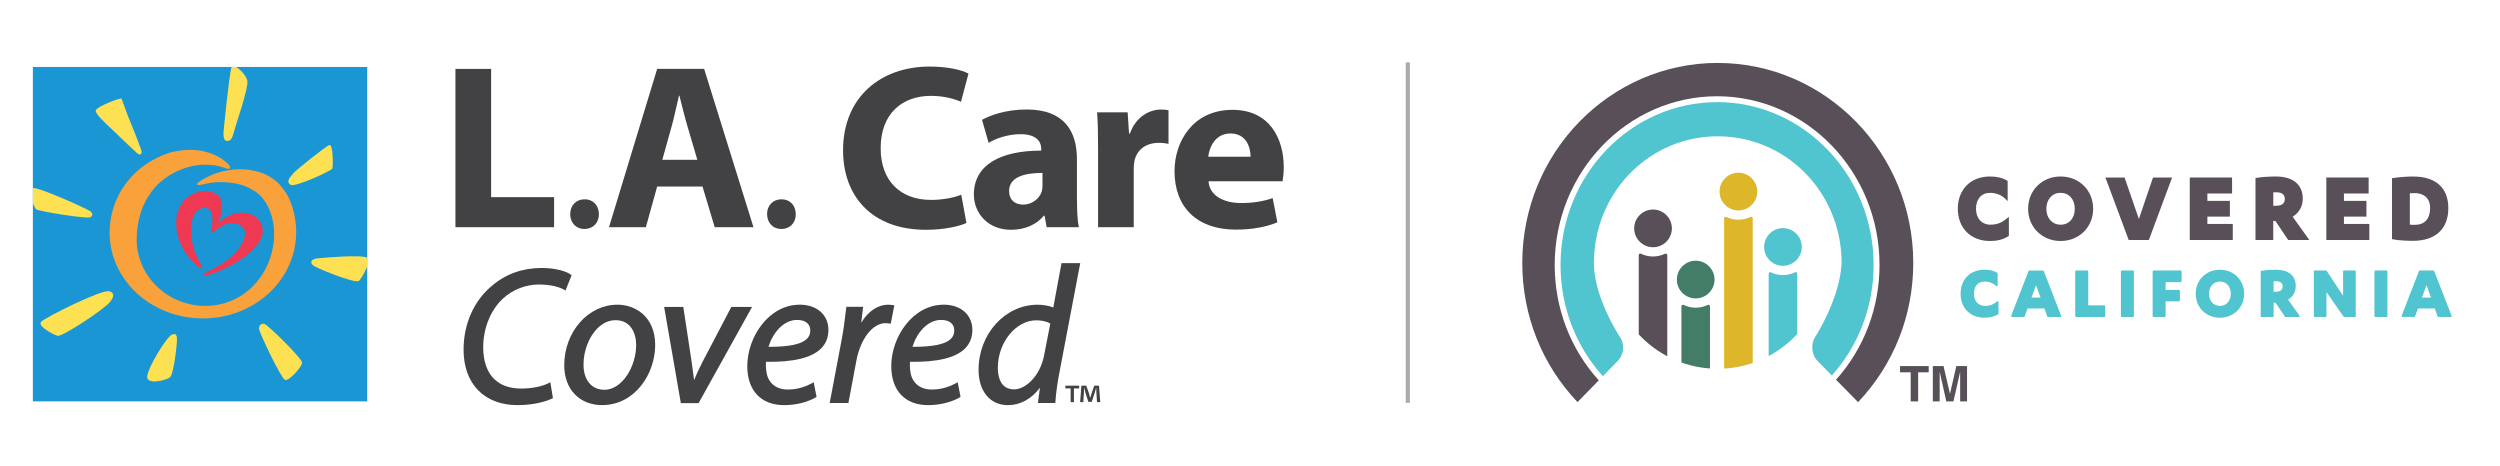 <?xml version="1.0" encoding="UTF-8"?>
<svg xmlns="http://www.w3.org/2000/svg" xmlns:xlink="http://www.w3.org/1999/xlink" version="1.1" viewBox="0 0 569 106">
  <defs>
    <style>
      .cls-1 {
        fill: none;
      }

      .cls-2 {
        fill: #ddb629;
      }

      .cls-3 {
        fill: #424143;
      }

      .cls-4 {
        fill: #1a96d4;
      }

      .cls-5 {
        fill: #f9a23b;
      }

      .cls-6 {
        fill: #a8aaad;
      }

      .cls-7 {
        fill: #584f58;
      }

      .cls-8 {
        fill: #fde152;
      }

      .cls-9 {
        fill: #585059;
      }

      .cls-10 {
        fill: #50c4cf;
      }

      .cls-11 {
        fill: #437c67;
      }

      .cls-12 {
        fill: #ef3851;
      }

      .cls-13 {
        clip-path: url(#clippath);
      }
    </style>
    <clipPath id="clippath">
      <path class="cls-1" d="M366.37,59.34c0,13.58,11.01,24.59,24.6,24.59s24.6-11.01,24.6-24.59-11.01-24.6-24.6-24.6-24.6,11.02-24.6,24.6"/>
    </clipPath>
  </defs>
  <!-- Generator: Adobe Illustrator 28.7.2, SVG Export Plug-In . SVG Version: 1.2.0 Build 154)  -->
  <g>
    <g id="Layer_1">
      <rect class="cls-4" x="7.48" y="15.24" width="76.1" height="76.11"/>
      <path class="cls-5" d="M64.59,43.2c1.36,1.62,2.86,5.43,2.82,9.77-.09,10.77-9.5,19.5-21.23,19.5s-21.23-8.73-21.23-19.5c0-8.33,5.29-15.49,13.69-18.24,0,0,3.96-1.14,7.52-.34.68.16,3.33.78,5.21,2.44.37.33,1.21,1.04.92,1.45-.25.37-1-.05-1.38-.15-1.47-.4-2.06-.66-4.6-.64-1.84,0-5.37.67-8.63,3-2.14,1.53-4.44,4.13-5.62,7.83-.61,1.91-.96,4-.96,6.1,0,8.39,6.99,15.2,15.63,15.2s15.01-6.83,15.63-15.2c.37-5-1.77-9.64-4.86-11.18,0,0-2.11-1.53-5.96-1.75-2.76-.15-3.92.18-4.51.29-.82.16-.96.19-1.49.31-.49.11-.87-.07-.61-.35.62-.67,1.96-1.32,3.17-1.88,1.74-.78,3.55-1.09,4.68-1.23,1.14-.13,2.72-.26,5.18.26,3.73.78,5.73,3.16,5.73,3.16l.91,1.14Z"/>
      <path class="cls-12" d="M58.6,49.75c-.65-.65-1.92-1.35-3.44-1.35-.83,0-1.89.02-3.42.89,0,0-1.05.66-1.53,1.02-.13.1-.29.22-.48.38.07-.17.2-.53.2-.53.03-.08.18-.5.18-.51.03-.07.14-.44.14-.44.02-.06.08-.29.08-.33.11-.55.41-1.71.02-3.18-.28-1.06-1.38-2.15-3.58-2.22-1.73-.06-3.35.95-3.35.95-1.27.67-2.07,1.78-2.46,2.6-.74,1.55-1.03,2.88-.75,5.29.22,1.94,1,3.53,1.64,4.66.63,1.11,2.26,2.92,2.97,3.51.62.53.95.65,1.07.62.26-.08.21-.2-.07-.71-.61-1.15-1.39-2.53-1.74-3.95-.45-1.82-.68-2.82-.54-4.68.09-1.11.18-1.77.51-2.57.51-1.21,1.57-1.86,2.39-1.86.44,0,.52-.03.85.1.3.12.54.25.75.7.54,1.07.24,3.4.16,3.83,0,.05-.07.42-.07.45-.06.3.03.44.13.48.15.05.29-.07.53-.25.28-.22.85-.63,1.36-.98.51-.36,1.25-.67,1.83-.78.57-.12,2.07-.2,2.98.58,1.04.9.93,1.86.59,2.92-.37,1.12-1.49,2.9-3.04,4.17-.85.69-1.42,1.12-2.32,1.67-.91.55-2.22,1.26-3.13,1.7-.23.11-.9.4-.9.62,0,.26.42.27.8.17.38-.09,2.07-.59,3.69-1.36,1.81-.86,2.52-1.15,4.54-2.55,1.35-.94,3.5-2.7,4.3-4.68.8-1.99-.03-3.54-.89-4.4"/>
      <path class="cls-8" d="M21.8,25.1c-.23.83,2.57,3.26,3.35,4.02.79.76,5.98,5.77,6.37,5.98.16.09.72.15.72-.55,0-.45-2.43-6.54-2.91-7.63-.47-1.09-1.59-4.42-1.69-4.48-.36-.21-5.6,1.83-5.83,2.66"/>
      <path class="cls-8" d="M52.71,15.23c-.62,2.07-1.84,14.91-1.84,14.91,0,0-.11,1.55.46,1.84.58.29,1.42.06,1.78-1.53.32-1.34,3.48-10.39,3.2-12-.22-1.21-1.64-2.66-2.6-3.22h-.99Z"/>
      <path class="cls-8" d="M66.79,39.42c-1.04,1.16-1.68,2.01-.63,2.66.94.6,9.24-3.18,9.47-3.7.22-.54.19-5.7-.67-5.37-.86.33-7.3,5.45-8.16,6.4"/>
      <path class="cls-8" d="M7.47,42.85c.74-.56,12.15,4.58,13.02,5.19.65.45.71,1.13.02,1.41-.92.38-11.92-1.38-12.28-1.82-.14-.17-.48-.63-.76-1.39v-3.38Z"/>
      <path class="cls-8" d="M64.85,86.45c.91.4,3.92-3.01,3.91-3.93,0-.93-7.81-8.63-8.59-8.8-.77-.17-1.28.42-1.21,1.16.09.86,4.97,11.18,5.89,11.57"/>
      <path class="cls-8" d="M39.27,76.15c-.98-.22-6.43,8.68-5.71,10.01.72,1.34,4.28.32,5.12-.28.84-.6,1.69-7.7,1.59-8.98-.1-1.28-1-.76-1-.76"/>
      <path class="cls-8" d="M24.79,66.29c-1.76-.39-14.45,5.93-15.42,6.94-.97,1.03,3.09,3.09,3.77,3.2,1.19.19,10.79-6.19,11.95-7.76.4-.54,1.44-2-.3-2.38"/>
      <path class="cls-8" d="M83.58,60.67c-.56,1.37-1.61,3.15-1.98,3.31-1.11.48-9.9-3.05-10.44-3.66-1.06-1.23.92-1.5.92-1.5,1.31-.16,10.31-.92,11.5-.16v2.02Z"/>
      <polygon class="cls-3" points="103.66 15.68 111.78 15.68 111.78 44.87 126.11 44.87 126.11 51.71 103.66 51.71 103.66 15.68"/>
      <path class="cls-3" d="M129.78,48.76c0-2.01,1.35-3.4,3.28-3.4s3.22,1.35,3.25,3.4c0,1.94-1.31,3.36-3.32,3.36-1.86,0-3.21-1.42-3.21-3.36"/>
      <path class="cls-3" d="M149.57,42.46l-2.57,9.25h-8.39l10.96-36.03h10.69l11.23,36.03h-8.82l-2.78-9.25h-10.32ZM158.71,36.37l-2.25-7.65c-.64-2.13-1.28-4.81-1.82-6.95h-.1c-.54,2.14-1.07,4.87-1.66,6.95l-2.14,7.65h7.97Z"/>
      <path class="cls-3" d="M174.58,48.76c0-2.01,1.35-3.4,3.29-3.4s3.21,1.35,3.25,3.4c0,1.94-1.31,3.36-3.32,3.36-1.86,0-3.21-1.42-3.21-3.36"/>
      <path class="cls-3" d="M219.95,50.75c-1.44.69-4.87,1.55-9.2,1.55-12.46,0-18.87-7.8-18.87-18.07,0-12.3,8.77-19.08,19.67-19.08,4.23,0,7.43.8,8.88,1.6l-1.71,6.41c-1.61-.69-3.9-1.34-6.84-1.34-6.42,0-11.44,3.9-11.44,11.92,0,7.22,4.28,11.76,11.49,11.76,2.52,0,5.19-.48,6.85-1.18l1.18,6.42Z"/>
      <path class="cls-3" d="M245.12,45.4c0,2.46.1,4.87.43,6.31h-7.33l-.48-2.62h-.16c-1.71,2.08-4.39,3.21-7.48,3.21-5.3,0-8.45-3.85-8.45-8.02,0-6.79,6.09-10,15.34-10v-.32c0-1.44-.75-3.42-4.76-3.42-2.67,0-5.51.91-7.22,1.98l-1.5-5.24c1.82-1.02,5.4-2.36,10.16-2.36,8.71,0,11.44,5.13,11.44,11.34v9.14ZM237.26,39.36c-4.28,0-7.59,1.01-7.59,4.11,0,2.09,1.39,3.1,3.21,3.1,1.98,0,3.69-1.33,4.23-2.99.1-.43.16-.91.16-1.39v-2.83Z"/>
      <path class="cls-3" d="M249.92,34.18c0-3.85-.05-6.36-.22-8.61h6.95l.32,4.81h.21c1.34-3.85,4.49-5.45,7.06-5.45.75,0,1.12.05,1.71.16v7.64c-.64-.11-1.28-.22-2.19-.22-2.99,0-5.02,1.61-5.56,4.12-.11.53-.16,1.17-.16,1.82v13.26h-8.12v-17.54Z"/>
      <path class="cls-3" d="M275.06,41.24c.21,3.37,3.58,4.97,7.38,4.97,2.78,0,5.03-.37,7.22-1.12l1.07,5.51c-2.67,1.12-5.93,1.66-9.46,1.66-8.87,0-13.95-5.13-13.95-13.31,0-6.63,4.11-13.95,13.21-13.95,8.45,0,11.65,6.57,11.65,13.04,0,1.39-.16,2.62-.27,3.21h-16.84ZM284.63,35.67c0-1.98-.86-5.29-4.6-5.29-3.42,0-4.81,3.15-5.03,5.29h9.62Z"/>
      <path class="cls-3" d="M122.7,64.76c2.74,0,4.74.61,5.7,1.19l.3.18,1.4-3.48-.18-.14c-.94-.73-3.41-1.52-6.61-1.52-4.38,0-8.2,1.37-11.36,4.07-4.1,3.39-6.44,8.68-6.44,14.53,0,7.78,4.72,12.62,12.31,12.62,4.08,0,6.83-1.03,7.82-1.48l.21-.1-.59-3.63-.37.19c-1.49.77-3.87,1.24-6.2,1.24-7.58,0-8.71-5.87-8.71-9.38,0-4.31,1.66-8.44,4.43-11.04,2.2-2.07,5.22-3.26,8.28-3.26"/>
      <path class="cls-3" d="M140.51,69.35c-6.66,0-12.09,6.19-12.09,13.8,0,5.42,3.46,9.05,8.61,9.05,7.47,0,12.09-7.1,12.09-13.67s-4.64-9.19-8.62-9.19M137.52,88.71c-2.86,0-4.71-2.23-4.71-5.68-.03-3.08,1.2-6.33,3.14-8.28,1.23-1.24,2.67-1.88,4.17-1.88,3.45,0,4.67,3.03,4.67,5.64,0,4.82-3.11,10.21-7.27,10.21"/>
      <path class="cls-3" d="M166.46,69.84l-6.59,12.57c-.95,1.87-1.5,3.12-1.9,4.11-.07-.57-.16-1.21-.26-1.95-.09-.68-.2-1.45-.31-2.32l-1.88-12.39h-4.36l3.8,21.89h4.04l12.17-21.89h-4.7Z"/>
      <path class="cls-3" d="M181.99,69.35c-7.02,0-11.91,7.37-11.91,13.98,0,5.56,3.14,8.88,8.39,8.88,2.62,0,5.3-.66,7.19-1.76l.19-.1-.65-3.34-.36.19c-1.18.63-3.03,1.46-5.57,1.46-2.12,0-3.71-.95-4.47-2.68-.41-.96-.57-2.66-.46-3.63,6.26.09,10.37-.91,12.51-3.01,1.12-1.11,1.7-2.53,1.7-4.24,0-3.44-2.63-5.76-6.55-5.76M181.46,72.82c1.85,0,2.96.89,2.96,2.38v.04c0,.75-.25,1.36-.76,1.87-1.26,1.25-4.03,1.83-8.69,1.83h-.06c.92-3.02,3.29-6.13,6.55-6.13"/>
      <path class="cls-3" d="M203.24,69.44c-.28-.04-.73-.09-1.06-.09-2.4,0-4.6,1.49-6.17,4.12.15-1.14.27-2.21.4-3.3l.04-.34h-3.82l-.03.27c-.32,2.84-.68,5.38-1.1,7.54l-2.66,14.08h4.26l1.81-9.62c.92-4.96,3.7-8.55,6.61-8.55.47,0,.81.06.91.08l.3.06.82-4.21-.31-.05Z"/>
      <path class="cls-3" d="M214.76,69.35c-7.02,0-11.91,7.37-11.91,13.98,0,5.56,3.14,8.88,8.39,8.88,2.62,0,5.3-.66,7.19-1.76l.19-.1-.65-3.34-.36.19c-1.17.63-3.03,1.46-5.57,1.46-2.12,0-3.71-.95-4.47-2.68-.41-.96-.57-2.66-.46-3.63,6.27.09,10.37-.91,12.51-3.01,1.12-1.11,1.69-2.53,1.69-4.24,0-3.44-2.63-5.76-6.54-5.76M214.23,72.82c1.85,0,2.96.89,2.96,2.38v.04c0,.75-.25,1.36-.76,1.87-1.26,1.25-4.03,1.83-8.69,1.83h-.06c.92-3.02,3.29-6.13,6.55-6.13"/>
      <path class="cls-3" d="M241.6,59.89l-1.87,10.08c-.98-.38-2.33-.62-3.56-.62-7.42,0-13.45,6.65-13.45,14.82,0,4.88,2.62,8.04,6.68,8.04,2.8,0,5.36-1.4,7.29-3.96l-.47,3.48h3.97l.02-.29c.13-1.95.46-4.39.92-6.69l4.73-24.86h-4.27ZM230.81,88.62c-3.22,0-3.7-3.09-3.7-4.94,0-5.74,4.1-10.78,8.76-10.78,1.23,0,2.37.26,3.18.73l-1.41,7.23c-.92,4.8-4.26,7.76-6.83,7.76"/>
      <path class="cls-3" d="M250.13,87.78h-1.07l-.65,1.85c-.08.28-.16.59-.26.93h-.02c-.1-.39-.16-.66-.25-.95l-.65-1.83h-1.11l-.28,3.75h.72l.14-2.2c.01-.35.03-.7.03-1.05h.04c.08.33.19.77.26,1.06l.68,2.13h.77l.68-2.08c.11-.35.22-.79.31-1.11h.04c.01.4.01.76.03,1.05l.14,2.2h.74l-.29-3.75Z"/>
      <polygon class="cls-3" points="242.48 88.4 243.68 88.4 243.68 91.53 244.42 91.53 244.42 88.4 245.62 88.4 245.62 87.78 242.48 87.78 242.48 88.4"/>
      <rect class="cls-6" x="319.95" y="14.2" width=".94" height="77.48"/>
      <g class="cls-13">
        <path class="cls-7" d="M376.23,56.27c2.37,0,4.29-1.93,4.29-4.29s-1.92-4.29-4.29-4.29-4.29,1.93-4.29,4.29,1.93,4.29,4.29,4.29"/>
        <path class="cls-7" d="M379,57.74c-1.75.85-3.79.85-5.54,0-.1-.05-.22-.04-.32.02-.1.06-.16.17-.16.29v24.41c0,.18.14.33.32.34l5.83.28h.01c.09,0,.17-.03.23-.09.07-.06.1-.15.1-.24v-24.69c0-.11-.06-.22-.16-.29-.1-.06-.22-.07-.32-.02"/>
        <path class="cls-11" d="M385.94,67.92c2.37,0,4.29-1.93,4.29-4.29s-1.93-4.29-4.29-4.29-4.29,1.92-4.29,4.29,1.92,4.29,4.29,4.29"/>
        <path class="cls-11" d="M388.71,69.39c-1.75.85-3.78.85-5.54,0-.1-.05-.22-.04-.32.02-.1.06-.16.17-.16.28v20.66c0,.19.15.34.34.34h5.83c.18,0,.33-.15.33-.34v-20.66c0-.11-.06-.22-.16-.28-.1-.06-.22-.07-.32-.02"/>
        <path class="cls-10" d="M405.8,60.5c2.36,0,4.29-1.93,4.29-4.29s-1.93-4.29-4.29-4.29-4.29,1.93-4.29,4.29,1.92,4.29,4.29,4.29"/>
        <path class="cls-10" d="M408.57,61.97c-1.75.85-3.78.85-5.54,0-.1-.05-.23-.04-.32.02-.1.06-.16.17-.16.28v28.96c0,.18.15.34.34.34h5.83c.18,0,.33-.15.33-.34v-28.96c0-.11-.06-.22-.16-.29-.1-.06-.22-.07-.32-.02"/>
        <path class="cls-2" d="M395.66,47.9c2.37,0,4.29-1.93,4.29-4.29s-1.92-4.3-4.29-4.3-4.29,1.93-4.29,4.3,1.92,4.29,4.29,4.29"/>
        <path class="cls-2" d="M398.43,49.37c-1.76.84-3.79.84-5.54,0-.1-.05-.22-.05-.32.02-.1.06-.16.17-.16.28v42.91c0,.18.15.33.34.33h5.83c.18,0,.34-.15.34-.33v-42.91c0-.11-.06-.22-.16-.28-.1-.06-.22-.07-.32-.02"/>
      </g>
      <path class="cls-7" d="M390.96,14.32c-24.54,0-44.49,20.42-44.49,45.51,0,11.93,4.46,23.15,12.57,31.69l4.84-4.95c-6.47-7.15-10.03-16.45-10.03-26.27,0-21.17,16.58-38.39,36.96-38.39s36.97,17.22,36.97,38.39c0,9.74-3.51,19-9.9,26.13l5.02,5.1c8.11-8.54,12.56-19.77,12.56-31.69,0-25.09-19.96-45.51-44.49-45.51"/>
      <path class="cls-10" d="M390.81,23.25c-19.65,0-35.63,16.62-35.63,37.05,0,9.46,3.41,18.42,9.63,25.32l3.5-3.58c1.26-1.3,1.49-3.67.48-5.19-.25-.37-6.02-9.14-6.02-17.02l.03-1.23c.64-15.47,13.01-27.58,28.16-27.58s27.52,12.11,28.16,27.57l.03,1.22c-.34,7.99-5.78,16.54-6.02,16.9-1.05,1.58-.82,4.04.49,5.39l3.31,3.36c6.14-6.87,9.5-15.78,9.5-25.17,0-20.43-15.98-37.05-35.63-37.05"/>
      <path class="cls-7" d="M468.99,51.14c-1.91,0-3.24-1.49-3.24-3.62s1.33-3.63,3.24-3.63,3.23,1.45,3.23,3.63-1.3,3.62-3.23,3.62M468.99,40.17c-4.21,0-7.39,3.15-7.39,7.34s3.17,7.34,7.39,7.34,7.41-3.15,7.41-7.34-3.18-7.34-7.41-7.34"/>
      <polygon class="cls-7" points="486.81 49.84 483.55 40.4 479.19 40.4 484.49 54.62 489.08 54.62 494.37 40.4 490.03 40.4 486.81 49.84"/>
      <polygon class="cls-7" points="502.4 49.3 507.52 49.3 507.52 45.72 502.4 45.72 502.4 44.04 508.02 44.04 508.02 40.4 498.39 40.4 498.39 54.62 508.18 54.62 508.18 50.97 502.4 50.97 502.4 49.3"/>
      <path class="cls-7" d="M520.01,45.29c0,.67-.22,1.55-2.09,1.55h-.52v-3.05c.2-.01.44-.03.61-.03,1.33,0,2.01.51,2.01,1.53M524.11,45.21c0-3.2-2.23-5.04-6.13-5.04-1.51,0-3.31.12-4.35.3l-.28.04v14.11h4.04v-4.34h.48l2.92,4.34h4.81l-3.79-5.29c1.47-.9,2.3-2.39,2.3-4.12"/>
      <polygon class="cls-7" points="533.48 49.3 538.6 49.3 538.6 45.72 533.48 45.72 533.48 44.04 539.1 44.04 539.1 40.4 529.47 40.4 529.47 54.62 539.26 54.62 539.26 50.97 533.48 50.97 533.48 49.3"/>
      <path class="cls-7" d="M549.62,51.18c-.39,0-.8-.01-1.14-.04v-7.15c.33-.03.72-.04,1.07-.04,1.06,0,3.54.33,3.54,3.41,0,2.46-1.24,3.81-3.47,3.81M549.3,40.17c-1.66,0-3.55.18-4.6.35l-.28.04v13.86l.26.06c1.37.29,3.62.33,4.53.33,5.1,0,8.03-2.71,8.03-7.43s-2.97-7.2-7.93-7.2"/>
      <path class="cls-7" d="M453.07,51.14c-2.02,0-3.33-1.43-3.33-3.63s1.22-3.62,3.19-3.62c1.36,0,2.58.48,3.45,1.34l.56.56v-4.61l-.16-.1c-1.07-.62-2.3-.91-3.87-.91-4.38,0-7.31,2.95-7.31,7.34s2.94,7.34,7.31,7.34c1.69,0,2.93-.32,4.15-1.05l.16-.1v-4.33l-.53.41c-1.09.85-2.02,1.35-3.61,1.35"/>
      <path class="cls-10" d="M454.76,68.58c-.07-.03-.15-.02-.21.02-.82.65-1.53,1.02-2.74,1.02-1.55,0-2.55-1.08-2.55-2.77s.93-2.77,2.44-2.77c1.03,0,1.96.36,2.62,1.02.06.06.14.08.22.04.07-.03.12-.1.12-.18v-2.72c0-.07-.04-.14-.1-.17-.79-.46-1.71-.68-2.88-.68-3.26,0-5.45,2.2-5.45,5.46s2.19,5.46,5.45,5.46c1.25,0,2.18-.24,3.09-.79.06-.03.09-.1.09-.17v-2.6c0-.08-.04-.15-.11-.18"/>
      <path class="cls-10" d="M464.41,67.73h-2.04l1.04-2.83,1.01,2.83ZM465.13,61.69c-.03-.08-.1-.12-.18-.12h-3.07c-.08,0-.15.05-.18.12l-3.96,10.19c-.02.06-.01.13.02.18.04.05.1.09.16.09h2.7c.09,0,.16-.06.19-.13l.66-1.81h3.84l.64,1.81c.03.08.1.13.19.13h2.8c.11,0,.2-.09.2-.2,0-.05-.01-.09-.04-.12l-3.94-10.14Z"/>
      <path class="cls-10" d="M478.96,69.5h-3.68v-7.74c0-.11-.09-.2-.2-.2h-2.56c-.11,0-.2.09-.2.2v10.19c0,.11.09.2.2.2h6.43c.11,0,.2-.09.2-.2v-2.25c0-.11-.09-.2-.2-.2"/>
      <path class="cls-10" d="M485.47,61.56h-2.55c-.11,0-.2.09-.2.2v10.19c0,.11.09.2.2.2h2.55c.11,0,.2-.09.2-.2v-10.19c0-.11-.09-.2-.2-.2"/>
      <path class="cls-10" d="M496.33,61.56h-6.19c-.11,0-.2.09-.2.2v10.19c0,.11.09.2.2.2h2.56c.11,0,.19-.09.19-.2v-3.37h3.05c.11,0,.2-.09.2-.2v-2.21c0-.11-.09-.19-.2-.19h-3.05v-1.77h3.44c.11,0,.2-.09.2-.2v-2.25c0-.11-.09-.2-.2-.2"/>
      <path class="cls-10" d="M505.25,69.62c-1.46,0-2.48-1.14-2.48-2.77s1.02-2.77,2.48-2.77,2.48,1.11,2.48,2.77-1,2.77-2.48,2.77M505.25,61.39c-3.14,0-5.5,2.35-5.5,5.47s2.36,5.46,5.5,5.46,5.52-2.35,5.52-5.46-2.38-5.47-5.52-5.47"/>
      <path class="cls-10" d="M519.52,65.19c0,.52-.17,1.21-1.62,1.21h-.43v-2.38c.16-.01.36-.02.5-.02,1.03,0,1.56.4,1.56,1.19M520.77,68.2c1.11-.67,1.74-1.78,1.74-3.08,0-2.41-1.61-3.73-4.55-3.73-1.14,0-2.48.1-3.26.23-.09.02-.16.1-.16.19v10.14c0,.11.09.2.2.2h2.54c.11,0,.2-.09.2-.2v-3.06h.43l2.14,3.17c.03.05.1.09.16.09h3c.08,0,.14-.04.18-.11.03-.06.03-.14-.02-.2l-2.6-3.63Z"/>
      <path class="cls-10" d="M535.96,61.56h-2.47c-.11,0-.2.09-.2.2v5.58l-3.73-5.69c-.04-.06-.1-.09-.16-.09h-2.57c-.11,0-.2.09-.2.2v10.19c0,.11.09.2.2.2h2.47c.1,0,.2-.09.2-.2v-5.49l3.89,5.6c.03.05.1.09.16.09h2.42c.11,0,.2-.09.2-.2v-10.19c0-.11-.09-.2-.2-.2"/>
      <path class="cls-10" d="M543.18,61.56h-2.56c-.11,0-.2.09-.2.2v10.19c0,.11.09.2.2.2h2.56c.11,0,.2-.09.2-.2v-10.19c0-.11-.09-.2-.2-.2"/>
      <path class="cls-10" d="M553.29,67.73h-2.05l1.04-2.83,1.01,2.83ZM557.96,71.82l-3.94-10.14c-.03-.07-.1-.12-.19-.12h-3.07c-.08,0-.16.05-.19.12l-3.96,10.19c-.02.06-.01.13.02.18.04.05.1.09.16.09h2.69c.09,0,.16-.06.19-.13l.65-1.81h3.84l.64,1.81c.03.08.1.13.19.13h2.81c.11,0,.2-.09.2-.2,0-.05-.02-.09-.04-.12"/>
      <polygon class="cls-9" points="438.97 83.32 438.97 84.74 436.57 84.74 436.57 91.36 434.87 91.36 434.87 84.74 432.45 84.74 432.45 83.32 438.97 83.32"/>
      <path class="cls-9" d="M445.28,83.32h2.42v8.04h-1.57v-5.44c0-.16,0-.38,0-.66,0-.28,0-.49,0-.65l-1.52,6.75h-1.63l-1.51-6.75c0,.16,0,.37,0,.65,0,.29,0,.5,0,.66v5.44h-1.56v-8.04h2.44l1.46,6.32,1.45-6.32Z"/>
    </g>
  </g>
</svg>